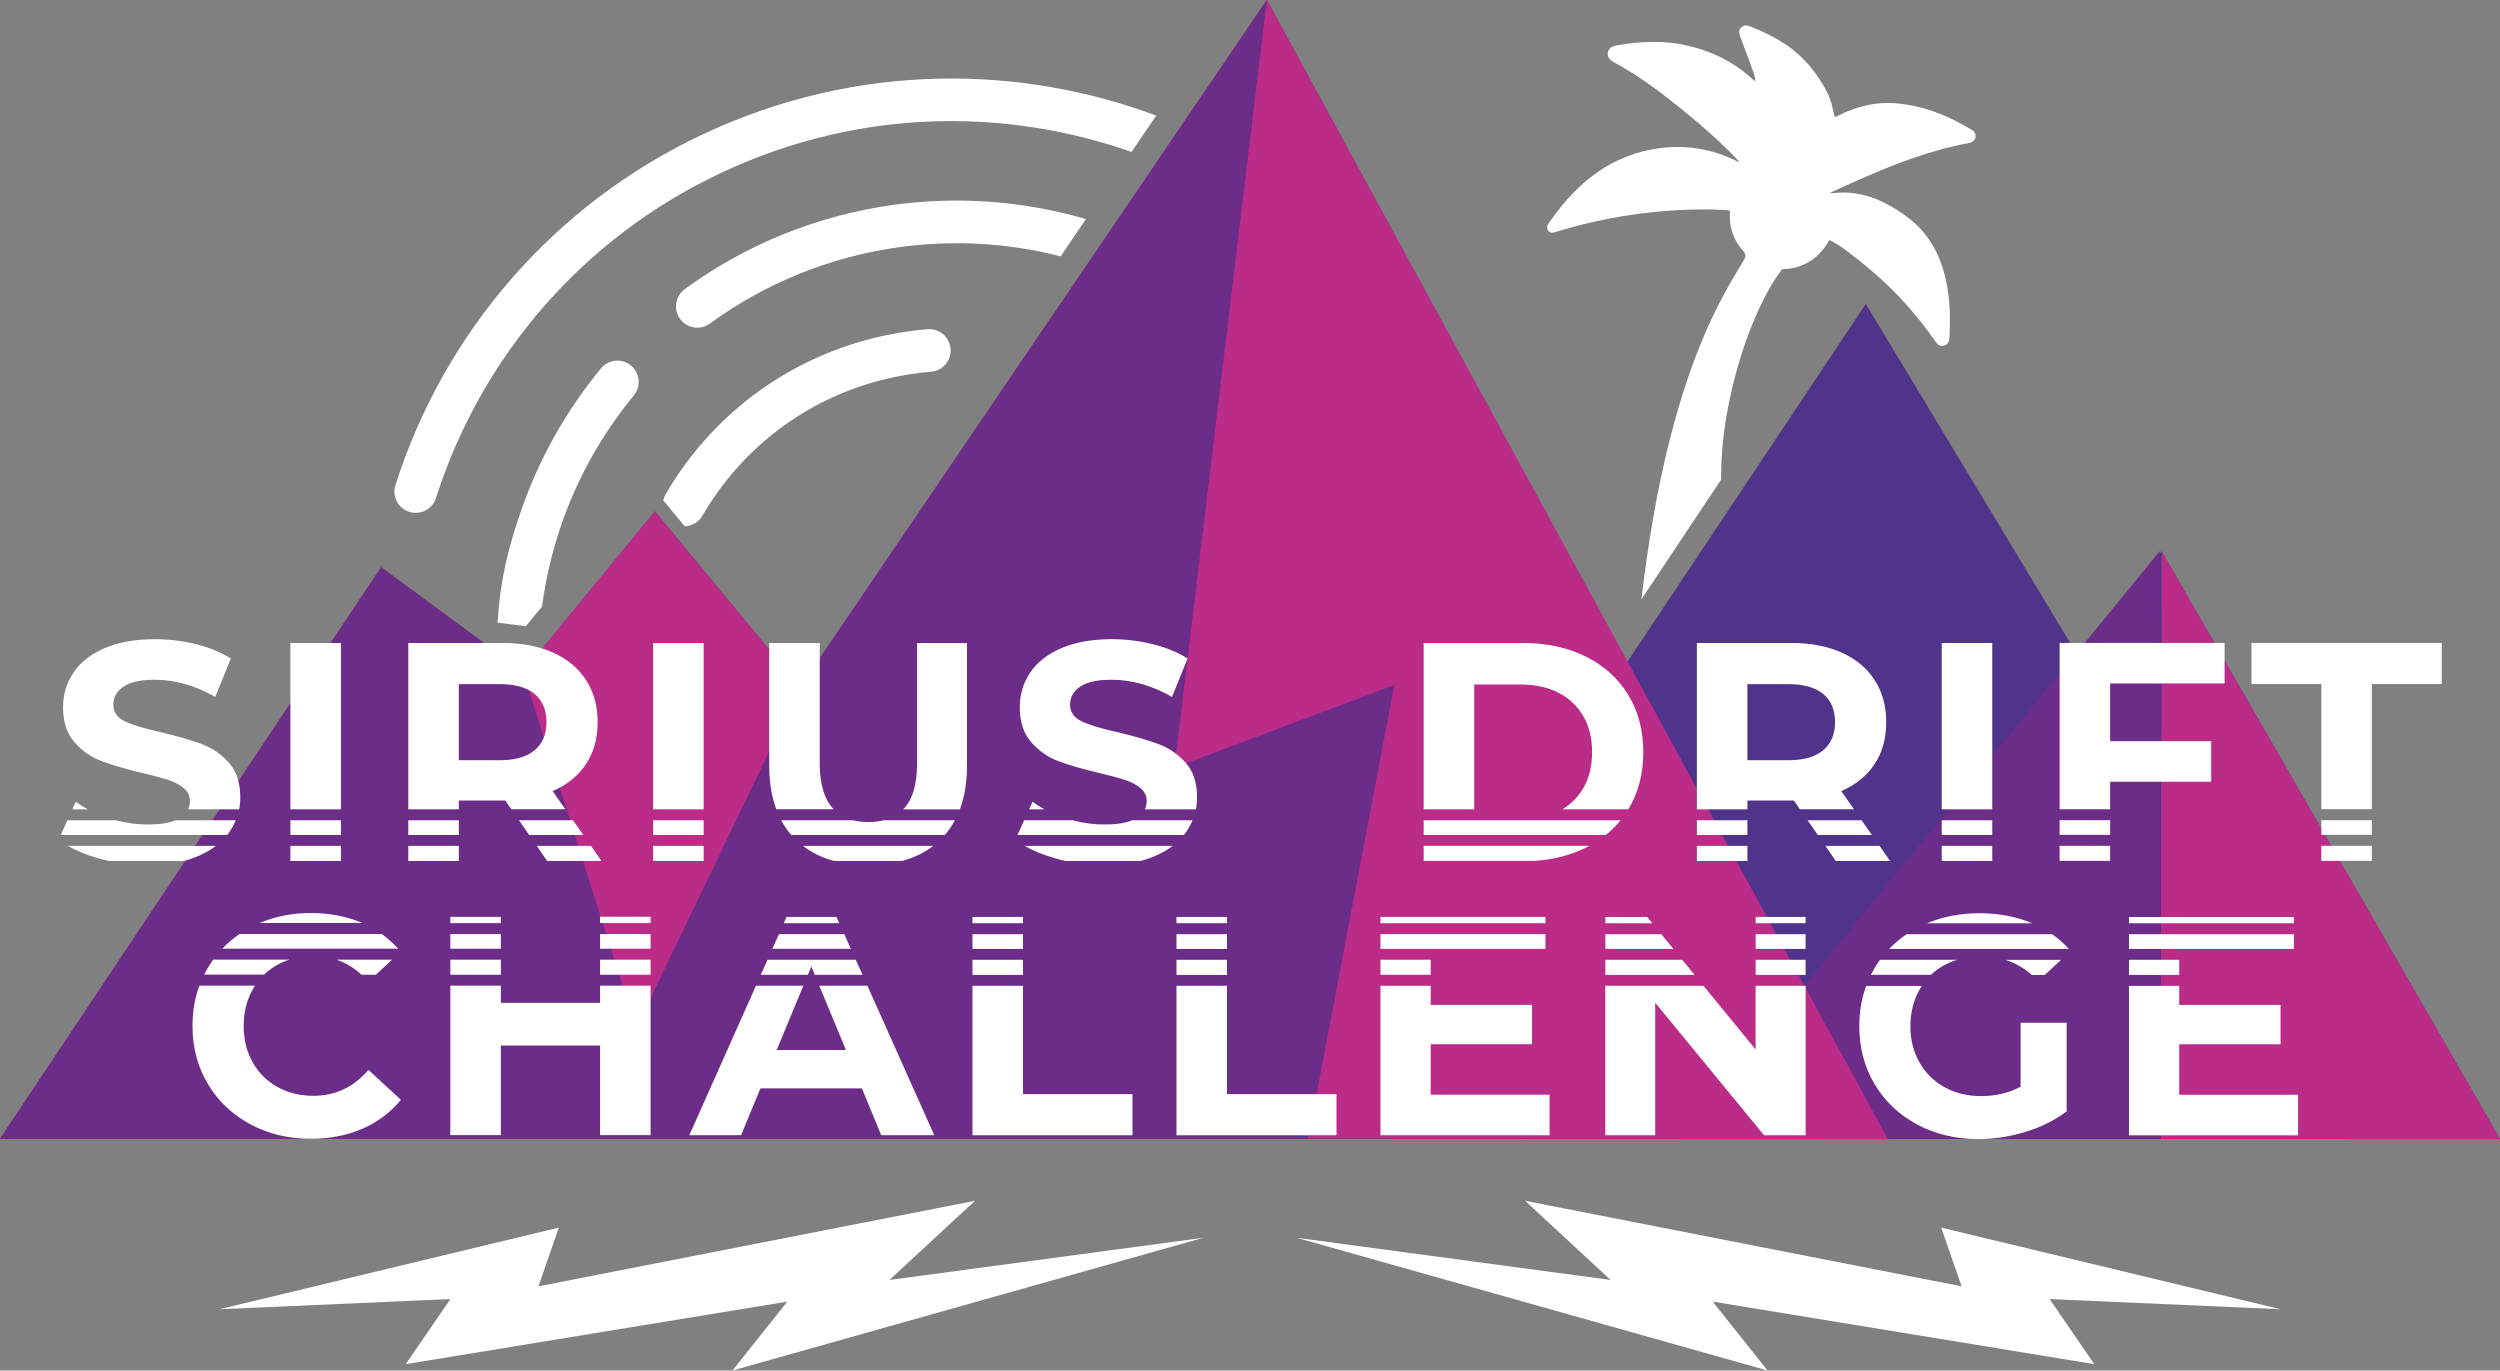 <?xml version="1.0" encoding="UTF-8"?> <svg xmlns="http://www.w3.org/2000/svg" id="_Слой_2" data-name="Слой 2" viewBox="0 0 341.42 187.17"><rect x="0" y="0" width="341.42" height="187.17" fill="#808080" stroke="none"/> <defs> <style> .cls-1, .cls-2 { fill: #fff; } .cls-2, .cls-3, .cls-4, .cls-5 { fill-rule: evenodd; } .cls-3 { fill: #6b2d88; } .cls-4 { fill: #50348b; } .cls-5 { fill: #bb2c88; } </style> </defs> <g id="_Слой_1-2" data-name="Слой 1"> <g> <polygon class="cls-4" points="173.01 0 109.28 93.84 89.44 69.84 71.44 91.75 52.05 77.48 0 155.52 173.01 155.52 341.42 155.56 295.2 75.27 284.77 91.2 254.81 41.51 222.22 90.42 173.01 0"></polygon> <polygon class="cls-5" points="295.08 155.55 341.42 155.56 295.2 75.27 295.08 155.55 295.08 155.55"></polygon> <polygon class="cls-3" points="295.08 155.55 229.31 155.56 294.95 75.27 295.08 155.55 295.08 155.55"></polygon> <polygon class="cls-5" points="173.01 0 109.28 93.84 89.44 69.84 71.44 91.75 52.05 77.48 0 155.52 173.01 155.52 257.84 155.56 173.01 0"></polygon> <polygon class="cls-3" points="173.01 0 109.28 93.84 86.86 140.42 71.44 91.75 52.05 77.48 0 155.52 173.01 155.52 178.64 155.52 190.42 93.54 160.4 104.84 173.01 0"></polygon> <path class="cls-1" d="m269.75,18.88c-.16.38-.45.58-.85.65-2.66.49-5.25,1.23-7.81,2.12-2.07.72-4.1,1.54-6.11,2.41-1.62.7-3.23,1.43-4.83,2.17-.06.03-.12.06-.23.11.28.07.52.02.75,0,3.07-.27,5.8.68,8.35,2.3,1.19.75,2.31,1.58,3.26,2.62,1.41,1.53,2.38,3.3,3.01,5.28.63,1.97.92,4,.99,6.07.03,1.06,0,2.11-.03,3.17,0,.22-.03.43-.07.65-.07.38-.28.66-.67.77-.37.11-.7.02-.95-.27-.4-.46-.72-.98-1.08-1.47-2.7-3.67-5.84-6.93-9.42-9.75-.99-.78-1.95-1.59-3.02-2.26-.32-.2-.65-.37-.97-.57-.18-.11-.27-.06-.37.11-.61,1.06-1.4,1.97-2.44,2.64-1.12.72-2.36,1.08-3.68,1.13-.21,0-.33.07-.4.28-3.77,4.96-8.23,17.25-8.13,28.47l-10.88,16.33c3.67-31.64,11.88-42.54,14.05-46.43.22-.43.18-.77-.15-1.13-.86-.95-1.44-2.06-1.7-3.32-.12-.61-.16-1.22-.12-1.84.02-.32-.04-.4-.34-.42-1.21-.08-2.43-.11-3.65-.1-.92.01-1.85.04-2.77.08-1.19.06-2.38.15-3.56.27-2.03.21-4.05.5-6.05.88-2.46.47-4.88,1.07-7.27,1.81-.1.03-.21.06-.31.09-.51.12-.78,0-1.01-.48,0-.15.01-.3.02-.45.1-.16.2-.33.31-.48,1.05-1.5,2.18-2.92,3.48-4.22,1.71-1.71,3.62-3.15,5.81-4.18,2.1-.99,4.31-1.58,6.62-1.78,1.56-.14,3.11-.07,4.65.2,1.73.3,3.37.86,4.94,1.63.11.05.21.12.38.12-.06-.08-.1-.13-.14-.18-.8-.87-1.65-1.7-2.51-2.51-1.81-1.7-3.71-3.3-5.65-4.86-2.76-2.23-5.61-4.32-8.74-6.01-.21-.12-.42-.25-.59-.42-.52-.55-.37-1.39.31-1.72.2-.09.41-.15.62-.19,1.74-.33,3.5-.49,5.27-.48,1.43,0,2.84.17,4.24.48,3.24.71,6.16,2.08,8.66,4.29.23.21.47.41.74.64,0-.44-.09-.81-.22-1.17-.25-.7-.5-1.4-.76-2.09-.37-1.01-.77-2.01-1.12-3.02-.23-.67-.01-1.09.62-1.37.18,0,.37.02.55.03,4.11,1.63,7.19,3.45,9.69,7.29.76,1.17,1.46,2.37,1.75,3.76.09.42.21.84.31,1.26.04.15.1.2.24.11.06-.04.12-.06.18-.09,2.65-1.37,5.43-2.02,8.42-1.69,1.4.15,2.76.44,4.1.87,2.05.66,3.96,1.61,5.81,2.71.09.05.3.17.42.4.15.28.11.59.06.79"></path> <path class="cls-2" d="m290.75,126.09v-.86h22.53v.86h-22.53Zm0,3.5v-2.01h22.53v2.01h-22.53Zm0,3.55v-2.06h6.86v2.06h-6.86Zm23.09,16.37v5.54h-23.09v-20.41h6.86v2.6h13.84v5.37h-13.84v6.9h16.23Zm-32.37-18.42l-2.23,2.06h-1.74c-1.09-.95-2.29-1.64-3.6-2.06h7.56Zm-18.31-5c2.17-.91,4.55-1.37,7.15-1.37s4.98.44,7.11,1.32l.12.05h-14.39Zm-5.16,3.5c.72-.75,1.51-1.42,2.39-2.01h19.86c.83.58,1.6,1.25,2.28,2.01h-24.54Zm-2.5,3.55c.16-.32.34-.64.52-.95.23-.38.47-.75.73-1.11h10.5c-.58.18-1.14.42-1.67.7-.7.38-1.33.83-1.88,1.35h-8.2Zm20.44,6.53h6.3v12.1c-1.62,1.22-3.49,2.16-5.62,2.81-2.13.65-4.27.98-6.43.98-3.1,0-5.88-.66-8.35-1.98-2.47-1.32-4.41-3.15-5.81-5.49-1.41-2.34-2.11-4.99-2.11-7.94,0-1.97.31-3.8.94-5.5h7.6c-.11.17-.22.34-.32.52-.82,1.45-1.24,3.11-1.24,4.98s.41,3.49,1.24,4.94c.82,1.45,1.97,2.58,3.43,3.39,1.46.81,3.13,1.21,5.01,1.21,1.99,0,3.78-.43,5.37-1.28v-8.73Zm-56.7-13.58v-.86h5.71l.71.86h-6.41Zm0,3.5v-2.01h7.64l1.65,2.01h-9.28Zm0,3.55v-2.06h10.51l1.68,2.06h-12.19Zm27.35,1.49v20.41h-5.67l-14.87-18.1v18.1h-6.82v-20.41h13.41l7.12,8.69v-8.69h6.82Zm0-3.55v2.06h-6.82v-2.06h6.82Zm0-3.5v2.01h-6.82v-2.01h6.82Zm0-2.36v.86h-6.82v-.86h6.82Zm-58.06.86v-.86h22.53v.86h-22.53Zm0,3.5v-2.01h22.53v2.01h-22.53Zm0,3.55v-2.06h6.86v2.06h-6.86Zm23.09,16.37v5.54h-23.09v-20.41h6.86v2.6h13.84v5.37h-13.84v6.9h16.23Zm-44.05-14.87v14.79h14.95v5.62h-21.85v-20.41h6.9Zm0-3.55v2.06h-6.9v-2.06h6.9Zm0-3.5v2.01h-6.9v-2.01h6.9Zm-6.9-2.36h6.9v.86h-6.9v-.86Zm-20.96,9.41v14.79h14.95v5.62h-21.85v-20.41h6.9Zm0-3.55v2.06h-6.9v-2.06h6.9Zm0-3.5v2.01h-6.9v-2.01h6.9Zm-6.9-2.36h6.9v.86h-6.9v-.86Zm-25.77.86l.38-.86h6.82l.38.86h-7.58Zm-1.56,3.5l.9-2.01h8.92l.9,2.01h-10.71Zm-1.58,3.55l.92-2.06h12.05l.92,2.06h-6.52l-.47-1.14-.47,1.14h-6.42Zm13.79,15.51h-13.84l-2.64,6.39h-7.07l9.1-20.41h6.47l-3.64,8.78h9.46l-3.64-8.78h6.57l9.13,20.41h-7.24l-2.64-6.39Zm-56.19-22.57v-.86h6.9v.86h-6.9Zm0,3.5v-2.01h6.9v2.01h-6.9Zm0,3.55v-2.06h6.9v2.06h-6.9Zm27.35,1.49v20.41h-6.9v-12.23h-13.55v12.23h-6.9v-20.41h6.9v2.35h13.55v-2.35h6.9Zm0-3.55v2.06h-6.9v-2.06h6.9Zm0-3.5v2.01h-6.9v-2.01h6.9Zm0-2.36v.86h-6.9v-.86h6.9Zm-35.3,5.86l-2.23,2.06h-1.94c-1.03-.95-2.18-1.64-3.43-2.06h7.59Zm-18.11-5c2.13-.91,4.47-1.37,7.02-1.37s4.92.45,7.01,1.36h.02s-14.05,0-14.05,0Zm-5.08,3.5c.71-.75,1.5-1.42,2.36-2.01h19.41c.82.59,1.57,1.26,2.25,2.01h-24.02Zm-2.49,3.55c.16-.32.34-.64.52-.95.23-.38.47-.75.73-1.11h10.41c-.58.19-1.13.43-1.66.72-.67.38-1.28.82-1.81,1.33h-8.19Zm14.56,22.41c-3.04,0-5.79-.66-8.24-1.98-2.46-1.32-4.39-3.15-5.79-5.49-1.41-2.34-2.11-4.99-2.11-7.94,0-1.97.31-3.8.94-5.5h7.6c-.12.18-.23.37-.34.56-.81,1.45-1.21,3.1-1.21,4.94s.4,3.49,1.21,4.94c.81,1.45,1.94,2.58,3.39,3.39,1.45.81,3.1,1.21,4.94,1.21,2.98,0,5.48-1.18,7.5-3.54l4.43,4.09c-1.42,1.73-3.18,3.05-5.28,3.96-2.1.91-4.44,1.36-7.03,1.36Zm281.49-40.01v2.06h-6.9v-2.06h6.9Zm0-3.5v2.01h-6.9v-2.01h6.9Zm-6.9-18.59h-9.54v-5.62h25.98v5.62h-9.54v17.09h-6.9v-17.09Zm-28.84,22.09v2.06h-6.9v-2.06h6.9Zm0-3.5v2.01h-6.9v-2.01h6.9Zm0-18.67v7.88h13.8v5.54h-13.8v3.76h-6.9v-22.72h22.53v5.54h-15.63Zm-16.1,22.18v2.06h-6.9v-2.06h6.9Zm0-3.5v2.01h-6.9v-2.01h6.9Zm-6.9-24.21h6.9v22.72h-6.9v-22.72Zm-14.57,10.82c0-1.68-.54-2.96-1.62-3.86-1.08-.89-2.66-1.34-4.73-1.34h-5.62v10.39h5.62c2.07,0,3.65-.45,4.73-1.36,1.08-.91,1.62-2.19,1.62-3.83Zm-11.97,16.89v2.06h-6.9v-2.06h6.9Zm0-3.5v2.01h-6.9v-2.01h6.9Zm7.18-1.49l-.83-1.2h-6.35v1.2h-6.9v-22.72h12.91c2.64,0,4.93.44,6.88,1.32,1.95.88,3.44,2.13,4.49,3.75,1.05,1.62,1.58,3.54,1.58,5.75s-.53,4.12-1.6,5.73c-1.06,1.6-2.58,2.83-4.54,3.68l1.73,2.48h-7.37Zm2.43,3.5l-1.39-2.01h7.38l1.4,2.01h-7.39Zm2.46,3.55l-1.42-2.06h7.4l1.43,2.06h-7.41Zm-33.67-2.06c-.16.09-.32.17-.48.25-2.09,1.04-4.44,1.64-7.05,1.8h-15.08v-2.06h22.61Zm4.28-3.5c-.6.74-1.27,1.41-2.02,2.01h-24.87v-2.01h26.89Zm-26.89-24.21h13.55c3.24,0,6.1.62,8.58,1.85,2.48,1.24,4.42,2.97,5.79,5.22,1.38,2.24,2.07,4.86,2.07,7.84s-.68,5.57-2.05,7.81h-8.99c.5-.3.96-.66,1.39-1.06,1.77-1.66,2.66-3.91,2.66-6.75s-.89-5.09-2.66-6.75-4.15-2.49-7.14-2.49h-6.3v17.05h-6.9v-22.72Zm-38.08,22.72c.17-.34.25-.71.25-1.12,0-.71-.28-1.3-.83-1.77-.55-.47-1.26-.84-2.13-1.13-.87-.28-2.04-.6-3.51-.94-2.27-.54-4.13-1.08-5.58-1.62-1.45-.54-2.69-1.41-3.73-2.6-1.04-1.19-1.55-2.78-1.55-4.77,0-1.73.47-3.3,1.41-4.71.94-1.41,2.35-2.52,4.24-3.34,1.89-.82,4.2-1.24,6.92-1.24,1.9,0,3.76.23,5.58.68,1.82.45,3.41,1.11,4.77,1.96l-2.13,5.24c-2.75-1.56-5.51-2.34-8.26-2.34-1.93,0-3.36.31-4.28.94-.92.62-1.38,1.45-1.38,2.47s.53,1.78,1.6,2.28c1.07.5,2.69.99,4.88,1.47,2.27.54,4.13,1.08,5.58,1.62,1.45.54,2.69,1.39,3.73,2.56,1.04,1.16,1.55,2.74,1.55,4.73,0,.56-.05,1.1-.15,1.63h-6.95Zm-15.81,0l.47-1.03c.51.37,1.06.72,1.65,1.03h-2.11Zm-1.58,3.5l.91-2.01h6.62c1.45.39,2.91.58,4.36.58,1.6,0,2.86-.19,3.78-.58h8.23c-.22.53-.49,1.04-.83,1.54-.11.16-.22.32-.35.47h-22.72Zm6.58,3.55c-.53-.12-1.05-.25-1.57-.4-1.57-.46-2.91-1.01-4.04-1.66h20.22c-.69.53-1.49.99-2.4,1.38-.62.27-1.29.5-2,.68h-10.21Zm-22.19-7.05c.06-.07.13-.13.19-.2,1.14-1.29,1.7-3.32,1.7-6.07v-16.44h6.82v16.7c0,2.28-.32,4.29-.97,6.02h-7.74Zm-17.33,0c-.64-1.73-.97-3.74-.97-6.02v-16.7h6.9v16.44c0,2.85.63,4.95,1.9,6.27h-7.83Zm2.05,3.5c-.53-.61-.99-1.28-1.38-2.01h9.8c.63.16,1.34.24,2.1.24s1.46-.08,2.09-.24h9.73c-.39.73-.85,1.4-1.38,2.01h-20.96Zm5.85,3.55c-1.62-.43-3.04-1.12-4.26-2.06h17.79c-1.22.94-2.64,1.62-4.26,2.06h-9.27Zm-17.82-2.06v2.06h-6.9v-2.06h6.9Zm0-3.5v2.01h-6.9v-2.01h6.9Zm-6.9-24.21h6.9v22.72h-6.9v-22.72Zm-14.57,10.82c0-1.68-.54-2.96-1.62-3.86-1.08-.89-2.66-1.34-4.73-1.34h-5.62v10.39h5.62c2.07,0,3.65-.45,4.73-1.36,1.08-.91,1.62-2.19,1.62-3.83Zm-11.97,16.89v2.06h-6.9v-2.06h6.9Zm0-3.5v2.01h-6.9v-2.01h6.9Zm7.18-1.49l-.83-1.2h-6.35v1.2h-6.9v-22.72h12.91c2.64,0,4.93.44,6.88,1.32,1.95.88,3.44,2.13,4.49,3.75,1.05,1.62,1.58,3.54,1.58,5.75s-.53,4.12-1.6,5.73c-1.06,1.6-2.58,2.83-4.54,3.68l1.73,2.48h-7.37Zm2.43,3.5l-1.39-2.01h7.38l1.4,2.01h-7.39Zm2.46,3.55l-1.42-2.06h7.4l1.43,2.06h-7.41Zm-28.17-2.06v2.06h-6.9v-2.06h6.9Zm0-3.5v2.01h-6.9v-2.01h6.9Zm-6.9-24.21h6.9v22.72h-6.9v-22.72Zm-13.97,22.72c.17-.34.25-.71.25-1.12,0-.71-.28-1.3-.83-1.77-.55-.47-1.26-.84-2.13-1.13-.87-.28-2.04-.6-3.51-.94-2.27-.54-4.13-1.08-5.58-1.62-1.45-.54-2.69-1.41-3.73-2.6-1.04-1.19-1.55-2.78-1.55-4.77,0-1.73.47-3.3,1.41-4.71.94-1.41,2.35-2.52,4.24-3.34,1.89-.82,4.2-1.24,6.92-1.24,1.9,0,3.76.23,5.58.68,1.82.45,3.41,1.11,4.77,1.96l-2.13,5.24c-2.75-1.56-5.51-2.34-8.26-2.34-1.93,0-3.36.31-4.28.94-.92.62-1.38,1.45-1.38,2.47s.53,1.78,1.6,2.28c1.07.5,2.69.99,4.88,1.47,2.27.54,4.13,1.08,5.58,1.62,1.45.54,2.69,1.39,3.73,2.56,1.04,1.16,1.55,2.74,1.55,4.73,0,.56-.05,1.1-.15,1.63h-6.95Zm-15.81,0l.47-1.03c.51.37,1.06.72,1.65,1.03h-2.11Zm-1.58,3.5l.91-2.01h6.62c1.45.39,2.91.58,4.36.58,1.6,0,2.86-.19,3.78-.58h8.23c-.22.53-.49,1.04-.83,1.54-.11.16-.22.32-.35.47H8.28Zm6.58,3.55c-.53-.12-1.05-.25-1.57-.4-1.57-.46-2.91-1.01-4.04-1.66h20.22c-.69.53-1.49.99-2.4,1.38-.62.27-1.29.5-2,.68h-10.21Z"></path> <polygon class="cls-2" points="61.51 177.41 29.96 178.8 76.32 167.65 73.54 175.67 133.15 163.99 121.47 174.8 164.34 169.04 100.03 187.17 107.52 177.76 55.41 186.3 61.51 177.41"></polygon> <polygon class="cls-2" points="279.91 177.41 311.46 178.8 265.1 167.65 267.89 175.67 208.28 163.99 219.95 174.8 177.08 169.04 241.39 187.17 233.9 177.76 286.01 186.3 279.91 177.41"></polygon> <path class="cls-1" d="m90.57,68.32l2.94,3.55c.97-.03,1.9-.55,2.42-1.45,2.63-4.53,6.16-8.55,10.42-11.77,4.09-3.09,8.85-5.43,14.14-6.77,1.15-.29,2.26-.53,3.3-.7,1.08-.18,2.2-.32,3.35-.41,1.61-.13,2.8-1.53,2.68-3.13-.13-1.61-1.53-2.8-3.13-2.68-1.24.1-2.52.26-3.83.48-1.32.22-2.59.48-3.8.79-6.05,1.54-11.52,4.23-16.22,7.78-4.87,3.68-8.92,8.29-11.94,13.5-.15.26-.26.54-.32.82m-22.63,16.7c.36-5.74,1.41-10.18,3.35-15.68,2.38-6.74,5.96-13.19,10.77-19.04,1.02-1.24,2.85-1.42,4.09-.4,1.24,1.02,1.42,2.85.4,4.09-4.36,5.3-7.61,11.15-9.77,17.28-1.33,3.77-2.25,7.64-2.76,11.54l-2.22,2.71-3.87-.5Zm29-40.84c-1.3.95-3.12.67-4.07-.63-.95-1.3-.67-3.12.63-4.07,8.45-6.18,18.18-10.04,28.22-11.47,8.82-1.25,17.89-.64,26.57,1.9l-3.45,5.09c-7.31-1.88-14.9-2.27-22.29-1.22-9.12,1.3-17.94,4.79-25.6,10.39Zm-1-25.83c10.48-4.94,21.5-7.41,32.4-7.62,10.14-.2,20.17,1.54,29.55,5.05l-3.37,4.96c-8.31-2.92-17.14-4.37-26.07-4.2-10.09.2-20.3,2.49-30.03,7.08-9.48,4.47-17.57,10.7-24.05,18.1-6.75,7.7-11.77,16.67-14.84,26.28-.48,1.53-2.12,2.38-3.65,1.89-1.53-.48-2.38-2.12-1.89-3.65,3.31-10.37,8.73-20.06,16-28.35,7.01-8,15.73-14.72,25.94-19.54Z"></path> </g> </g> </svg> 